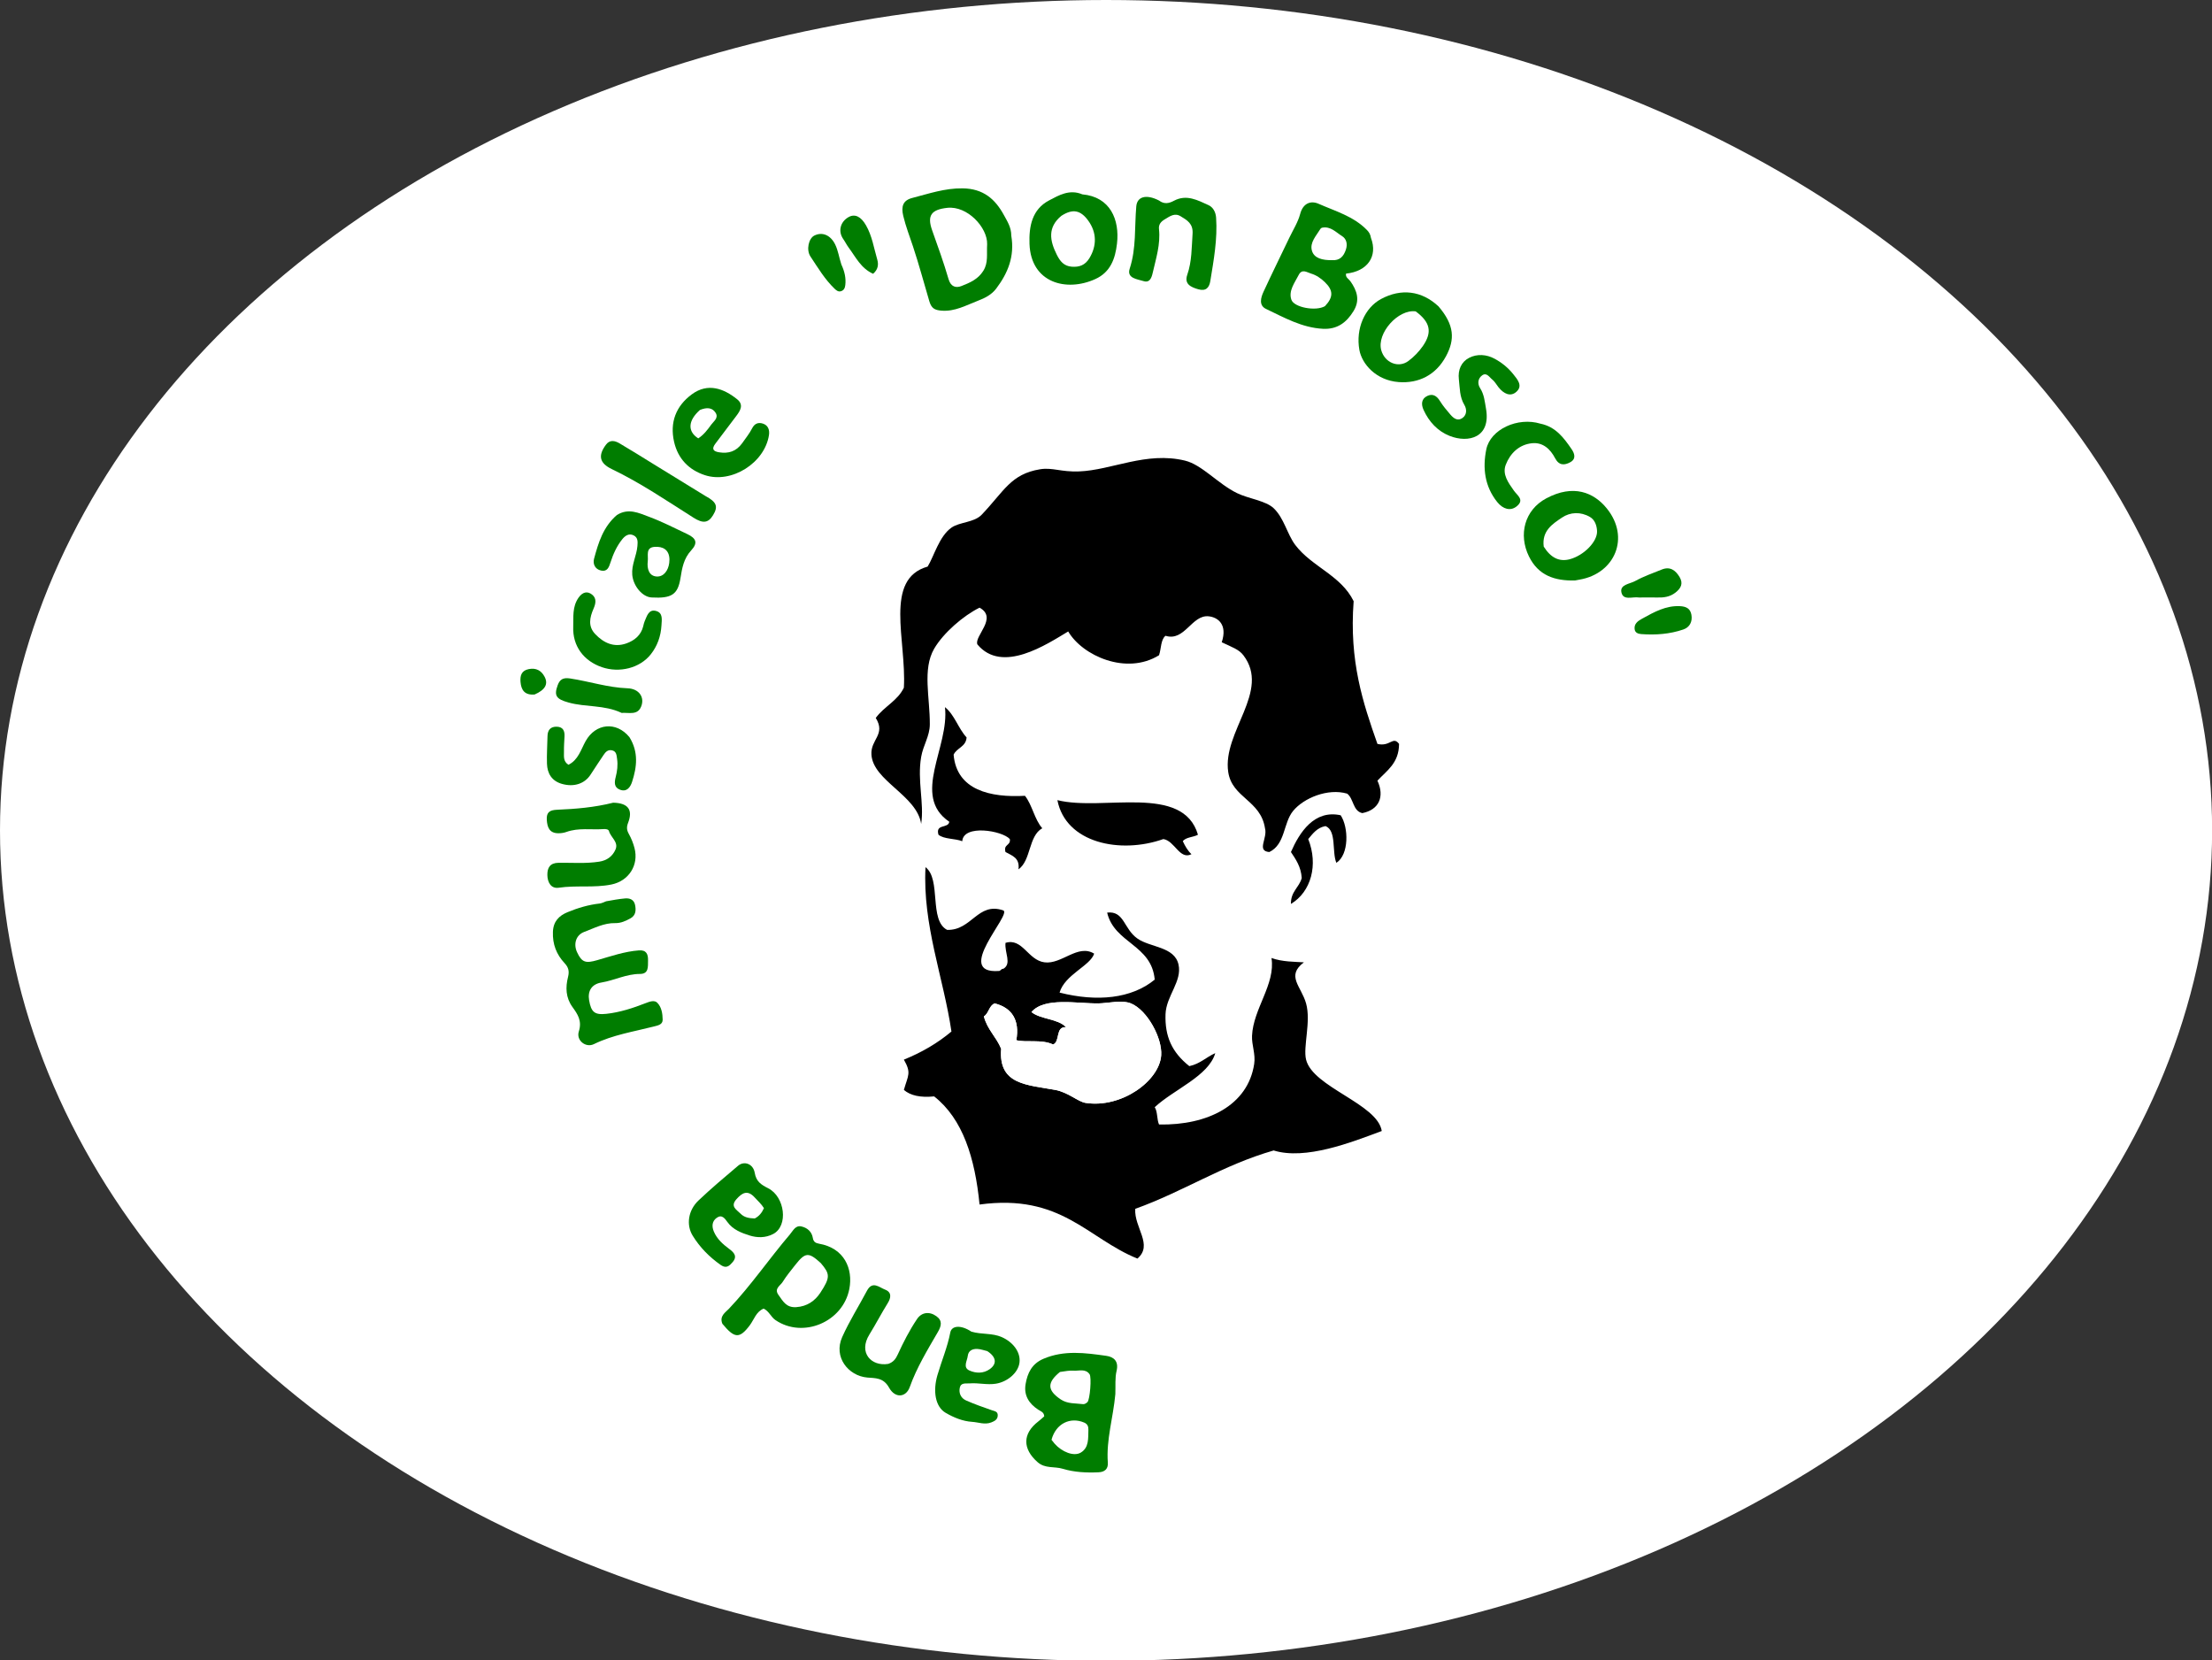 <?xml version="1.0" encoding="utf-8"?>
<!-- Generator: Adobe Illustrator 15.0.0, SVG Export Plug-In  -->
<!DOCTYPE svg PUBLIC "-//W3C//DTD SVG 1.1//EN" "http://www.w3.org/Graphics/SVG/1.1/DTD/svg11.dtd">
<svg version="1.1"
	 xmlns="http://www.w3.org/2000/svg" xmlns:xlink="http://www.w3.org/1999/xlink" xmlns:a="http://ns.adobe.com/AdobeSVGViewerExtensions/3.0/"
	 x="0px" y="0px" width="1876px" height="1408px" viewBox="0 0 1876 1408" enable-background="new 0 0 1876 1408"
	 xml:space="preserve">
<rect x="0" y="0" width="1876" height="1408" fill="#333333" stroke="none"/>
<defs>
</defs>
<ellipse fill="#FFFFFF" cx="938.045" cy="704.22" rx="938.045" ry="704.22"/>
<g id="XMLID_1_">
	<g>
		<path d="M1168.2,630.86c10.85,2.65,13.109-6.98,18.34,0c-0.09,16.42-10.4,22.61-18.34,31.18c6.35,13.7,1.17,24.8-12.83,27.51
			c-8.07-1.72-7.26-12.31-12.84-16.51c-16.311-4.79-36.841,3.68-45.851,14.67c-8.47,10.33-6.49,28.27-20.17,34.85
			c-11.16-0.89-1.28-11.74-3.67-20.17c-3.66-23.85-27.89-25.66-31.18-47.69c-5.101-34.24,36.2-68.5,12.84-99.03
			c-3.79-4.95-9.41-6.78-18.34-11c5.08-15.21-3.4-21.18-11-22.01c-14.471-1.57-20.37,21.65-36.681,16.51
			c-4.119,3.21-3.609,11.06-5.5,16.5c-27.699,17.18-64.97,0.44-77.03-20.17c-18.25,10.93-56.02,36.22-77.02,11
			c-2.93-7.02,17.64-22.52,1.83-31.17c-13.68,6.73-30.75,21.46-38.51,34.84c-10.1,17.42-3.51,41.45-3.67,64.19
			c-0.06,9.96-5.6,17.52-7.33,27.51c-3.48,20.07,2.7,39.17,0,56.85c-3.69-24.28-40.7-36.44-42.18-58.69
			c-0.87-13.05,12.42-17.02,3.67-31.17c6.9-9.61,18.53-14.48,23.84-25.68c2.33-40.18-17.18-92.11,20.17-102.7
			c5.41-8.78,9.75-25.67,20.17-33.01c6.95-4.89,19.19-4.21,25.68-11c19-19.9,24.59-34.44,49.51-38.51
			c10.44-1.71,17.64,2.41,33.01,1.83c27.779-1.04,56.85-17.13,89.859-9.17c14.381,3.47,27.881,19.58,44.021,27.51
			c9.78,4.81,24.47,6.47,31.17,12.84c8.9,8.45,11.49,22.1,18.34,31.17c14.01,18.54,38.71,25.67,49.521,47.69
			C1144.149,560.78,1155.939,596.05,1168.2,630.86z"/>
		<path d="M1107.68,898.61c5.78,23.48,60.601,37.44,64.19,60.521c-25.931,9.71-64.65,24.88-91.7,16.51
			c-43.2,12.43-76.43,34.82-117.37,49.51c-1.08,15.801,15.47,30.561,1.84,42.181c-42.62-17.28-64.58-55.24-133.88-45.841
			c-3.88-39.52-14.2-72.6-38.51-91.699c-11.56,1.17-20.1-0.681-25.67-5.5c3.59-12.59,6.51-14.21,0-25.681
			c15.25-6.14,28.7-14.08,40.34-23.84c-6.76-45.84-24.57-90.31-22-139.37c13.56,10.271,2.67,45,18.33,53.181
			c20.96,0.62,25.94-23.971,47.69-16.511c7.3,3.42-42.79,54.23-3.67,51.351c1.5-0.11,1.81-2.03,3.67-1.83
			c7.34-4.46,0.94-13.48,1.83-22.01c14.43-4.4,18.94,14.62,33.01,16.51c14.71,1.97,28.35-15.91,42.18-7.34
			c-3.32,10.359-24.89,17.729-29.34,33.01c31.62,8.03,61.029,5.19,80.689-11c-2.609-29.79-34.16-30.64-40.35-56.85
			c14.6-1.65,13.939,13.77,25.68,22.01c10.99,7.71,31.38,6.729,34.84,22c3.25,14.319-10.479,26.689-11,42.18
			c-0.63,18.75,5.33,32.2,20.17,44.021c9.11-1.9,14.37-7.641,22.011-11.011c-5.61,19.471-35.23,30.79-51.351,45.851
			c2.5,3.609,1.75,10.479,3.67,14.67c41.271,0.77,75.381-16.26,80.69-51.351c1.29-8.5-2.18-15.96-1.83-23.84
			c1-23.08,20.03-43.739,16.5-66.02c9.17,3.33,19.89,3.17,27.51,3.67c-15.43,11.55-2.26,20.3,1.83,34.84
			C1112.03,866.39,1104.99,887.67,1107.68,898.61z M984.81,894.951c1.021-14.561-11.75-38.32-25.67-44.021
			c-7.649-3.13-19.97-0.09-27.51,0c-18.07,0.21-45.81-5.57-56.85,7.34c7.77,6.29,22.58,5.54,29.34,12.84
			c-9.26-0.699-4.82,12.29-11,14.67c-9.53-4.64-23.24-1.489-31.18-3.67c3.01-16.85-3.63-27.5-18.34-31.18
			c-4.86,1.86-4.97,8.48-9.17,11.01c2.87,11.19,10.62,17.5,14.67,27.5c-2.51,30.58,21.92,30.45,45.85,34.851
			c10.94,2.01,19.29,10,25.67,11C951.05,940.07,983.29,916.68,984.81,894.951z"/>
		<path d="M1137.03,691.38c6.77,10.22,7.25,33.359-3.67,40.35c-3.891-9.56,0.35-27.25-9.171-31.18
			c-7.229,1.33-10.76,6.36-14.67,11.01c8.66,21.9,2.471,44.69-14.67,55.01c-0.22-10.609,6.98-13.8,9.17-22
			c-0.699-9.699-5.029-15.76-9.17-22.01C1102,706.15,1114.49,686.43,1137.03,691.38z"/>
		<path d="M1015.99,707.89c-3.931,2.18-10.25,1.98-12.841,5.5c1.961,4.15,4.16,8.061,7.341,11c-10.011,5.07-14.24-11.4-23.841-12.83
			c-36.59,12.94-82.819,3.391-89.87-33.01C935.34,688.22,1003.29,664.37,1015.99,707.89z"/>
		<path fill="#FFFFFF" d="M959.14,850.93c13.92,5.7,26.69,29.46,25.67,44.021c-1.52,21.729-33.76,45.119-64.189,40.34
			c-6.38-1-14.73-8.99-25.67-11c-23.93-4.4-48.36-4.271-45.85-34.851c-4.05-10-11.8-16.31-14.67-27.5
			c4.2-2.529,4.31-9.149,9.17-11.01c14.71,3.68,21.35,14.33,18.34,31.18c7.94,2.181,21.65-0.97,31.18,3.67
			c6.18-2.38,1.74-15.369,11-14.67c-6.76-7.3-21.57-6.55-29.34-12.84c11.04-12.91,38.78-7.13,56.85-7.34
			C939.17,850.84,951.49,847.8,959.14,850.93z"/>
		<path d="M869.28,674.88c6.2,7.86,8.07,20.04,14.67,27.51c-11.78,6.561-9.41,27.271-20.18,34.84c1.28-9.84-5.52-11.6-11-14.67
			c-1.96-6.85,4.55-5.229,3.67-11c-6.48-7.2-39.36-12.71-40.35,1.83c-6.13-2.43-15.5-1.61-20.17-5.5
			c-2.79-9.52,8.38-5.07,9.17-11.01c-32.5-21.99,0.3-63.37-3.67-97.19c8.18,6.49,11.27,18.07,18.34,25.67
			c-0.51,8.05-8.35,8.77-11,14.67C811.38,670.17,839.99,676.51,869.28,674.88z"/>
	</g>
	<g>
	</g>
</g>
<path fill="#007D00" d="M1162.708,201.741c6.014,15.739-3.101,28.478-21.09,30.277c-0.771,3.199,2.195,4.448,3.575,6.388
	c5.726,8.053,8.448,16.154,2.699,25.473c-6.018,9.752-13.866,15.598-25.985,14.951c-17.76-0.95-32.815-9.517-48.212-16.861
	c-6.245-2.979-4.431-9.515-2.096-14.562c7.091-15.339,14.57-30.499,21.862-45.746c3.207-6.706,7.356-13.182,9.229-20.251
	c2.438-9.205,9.069-11.476,15.587-8.601c14.232,6.278,29.748,10.606,41.107,22.333
	C1161.052,196.866,1162.242,198.706,1162.708,201.741 M1123.696,259.637c7.224-7.657,7.224-13.386-0.213-20.504
	c-3.325-3.183-7.191-5.84-11.584-7.134c-3.442-1.013-7.68-4.341-10.482,1.176c-3.373,6.643-8.781,13.397-6.212,20.969
	C1097.457,260.775,1116.011,264.158,1123.696,259.637 M1129.614,220.636c6.537,0.444,9.869-3.026,11.832-8.938
	c1.606-4.834,0.427-9.205-3.265-11.49c-5.124-3.171-9.676-8.515-16.82-7.125c-0.521,0.102-1.16,0.462-1.425,0.896
	c-3.543,5.825-9.285,11.673-7.3,18.591C1114.511,219.097,1121.539,220.708,1129.614,220.636z"/>
<path fill="#007D00" d="M945.919,1182.308c-1.802,19.907-7.829,38.545-6.367,58.019c0.411,5.48-2.778,7.991-7.753,8.23
	c-10.32,0.499-20.782-0.005-30.559-2.986c-6.997-2.133-14.811,0.043-21.221-5.572c-12.871-11.274-12.951-24.179,0.564-34.554
	c1.803-1.384,3.457-2.96,5.037-4.322c-0.196-3.606-2.953-4.263-5.057-5.636c-7.851-5.117-12.395-12.108-10.751-21.746
	c1.598-9.368,5.307-17.202,15.055-21.389c17.6-7.562,35.549-5.054,53.421-2.54c6.276,0.882,10.68,4.523,8.677,12.801
	C945.508,1168.64,946.216,1175.195,945.919,1182.308 M898.949,1163.48c-11.099,9.024-10.884,15.555,0.707,23.315
	c5.793,3.88,12.551,3.16,18.963,3.985c1.152,0.15,2.774-0.824,3.676-1.763c2.102-2.188,3.6-21.046,1.777-23.618
	c-3.495-4.932-8.896-2.702-13.523-3.006C907.151,1162.169,903.7,1162.754,898.949,1163.48 M891.791,1220.998
	c0.881,1.115,1.711,2.275,2.653,3.339c6.161,6.955,16.244,11.028,22.115,7.551c7.132-4.222,6.276-12.167,6.508-19.296
	c0.092-2.853-0.75-4.992-3.576-6.195C907.689,1201.368,895.45,1207.221,891.791,1220.998z"/>
<path fill="#007D00" d="M514.082,764.325c5.743-1.04,10.828-1.956,15.954-2.417c4.051-0.366,7.59,0.958,8.55,5.456
	c0.943,4.423,0.702,8.896-3.8,11.376c-3.991,2.196-8.134,4.206-12.995,4.094c-9.496-0.221-17.814,4.27-26.329,7.466
	c-7.085,2.659-9.229,10.299-6.089,17.161c4.102,8.966,7.562,9.542,17.082,6.81c11.62-3.334,23.175-7.378,35.4-8.3
	c6.304-0.475,7.874,3.157,7.736,8.604c-0.132,5.216,0.765,11.373-6.889,11.373c-11.486-0.004-21.612,5.449-32.649,7.272
	c-8.382,1.385-11.766,7.315-10.437,15.047c1.704,9.912,4.569,12.577,14.457,11.526c11.654-1.237,22.8-4.903,33.672-9.154
	c3.453-1.35,7.312-2.669,9.697-0.254c3.642,3.69,4.5,9.25,4.561,14.324c0.052,4.278-4.13,4.947-7.49,5.809
	c-17.117,4.384-34.679,7.058-50.846,14.952c-6.868,3.353-15.2-3.143-12.768-10.753c2.891-9.05-1.049-14.686-5.441-20.776
	c-5.715-7.927-5.934-16.685-3.71-25.417c1.251-4.911,0.341-8.219-2.874-11.658c-6.963-7.447-10.327-16.051-9.95-26.565
	c0.322-8.947,5.142-13.721,12.398-16.728c8.729-3.613,17.789-6.297,27.263-7.348C510.243,766.041,511.826,765.188,514.082,764.325z"
	/>
<path fill="#007D00" d="M857.674,199.908c2.982,17.483-2.866,31.649-12.732,44.75c-4.035,5.359-9.657,8.133-15.522,10.372
	c-10.051,3.836-19.596,9.392-31.112,8.4c-5.585-0.482-8.356-1.936-10.137-7.944c-4.59-15.48-8.749-31.097-13.848-46.454
	c-2.853-8.59-6.179-17.128-8.292-26.019c-1.917-8.064-0.149-13.14,7.671-15.151c13.975-3.593,27.471-8.319,42.595-8.142
	c17.564,0.206,27.674,9.002,35.149,22.729C854.232,187.563,857.704,192.813,857.674,199.908 M837.195,207.071
	c0.351-14.17-16.771-32.71-33.833-30.815c-13.326,1.48-17.347,6.305-12.797,19.088c4.876,13.698,9.847,27.392,13.89,41.343
	c1.952,6.733,6.41,7.679,11.043,5.847c7.01-2.773,14.045-5.681,18.543-13.007C838.257,222.663,836.694,215.658,837.195,207.071z"/>
<path fill="#007D00" d="M612.65,1122.622c-2.697-6.601,2.578-9.591,5.521-12.695c18.773-19.803,34.123-42.383,51.756-63.097
	c2.817-3.311,4.707-7.942,9.867-6.729c4.915,1.156,8.717,4.387,9.596,9.84c0.499,3.089,2.264,4.251,5.175,4.753
	c21.615,3.736,29.016,21.377,25.765,38.339c-5.39,28.125-39.305,42.35-62.649,26.459c-3.922-2.67-5.376-7.49-10.005-9.736
	c-6.339,2.493-8.136,9.244-11.722,14.06C626.915,1135.951,622.661,1134.611,612.65,1122.622 M696.164,1071.201
	c-10.369-9.509-13.142-9.345-21.741,1.572c-3.708,4.709-7.53,9.377-10.703,14.438c-2,3.193-7.397,5.557-3.506,10.932
	c3.819,5.272,6.543,10.939,15.063,10.375c9.349-0.62,15.95-5.361,20.471-12.25C704.327,1083.197,703.946,1080.367,696.164,1071.201z
	"/>
<path fill="#007D00" d="M1335.736,492.268c-17.357,0.407-31.096-4.268-39.041-20.436c-9.05-18.412-3.781-39.311,14.653-49.176
	c23.034-12.326,40.375-5.08,51.392,8.522c20.028,24.725,6.741,55.148-22.881,60.328
	C1338.73,491.703,1337.613,491.974,1335.736,492.268 M1309.238,463.539c6.02,9.556,13.193,13.048,22.038,10.726
	c11.89-3.121,23.651-14.936,23.188-23.981c-0.233-4.584-1.812-9.433-6.021-11.883c-7.826-4.555-16.688-4.207-23.708,0.521
	C1316.755,444.299,1307.521,450.081,1309.238,463.539z"/>
<path fill="#007D00" d="M1220.024,259.845c13.567,15.876,13.937,28.059,6.381,42.176c-8.678,16.214-23.426,23.229-40.083,22.008
	c-19.386-1.42-31.325-15.463-33.438-27.281c-3.232-18.074,4.563-35.723,18.355-43.161
	C1188.289,244.391,1205.781,246.487,1220.024,259.845 M1200.66,264.068c-14.898-2.066-33.2,18.545-29.226,32.911
	c2.918,10.543,14.486,15.475,22.978,9.19c4.728-3.499,9.054-7.982,12.394-12.827C1214.836,281.688,1213.056,273.228,1200.66,264.068
	z"/>
<path fill="#007D00" d="M917.957,164.83c23.611,2.101,31.712,21.414,29.368,41.754c-1.487,12.907-5.578,24.221-18.267,30.027
	c-24.711,11.308-54.741,3.25-55.934-29.742c-0.534-14.776,2.091-29.316,16.648-36.935
	C897.998,165.629,906.975,160.216,917.957,164.83 M900.165,183.011c-11.87,9.795-9.902,21.057-3.867,33.069
	c2.745,5.463,5.988,9.539,12.53,10.082c6.546,0.542,11.523-1.29,15.141-7.294c6.316-10.479,6.215-21.709-0.981-31.687
	C916.548,178.254,909.893,176.748,900.165,183.011z"/>
<path fill="#007D00" d="M629.389,375.933c3.13-4.491,6.267-8.308,8.432-12.612c2.135-4.245,5.337-5.324,9.189-4.089
	c4.482,1.438,5.804,5.427,5.149,9.735c-3.585,23.588-31.681,41.394-54.353,33.994c-13.636-4.451-22.855-14.011-26.104-28.207
	c-3.778-16.513,1.534-30.367,14.992-40.317c13.709-10.136,27.266-4.832,38.473,4.155c5.828,4.673,2.703,9.649-0.794,14.258
	c-5.895,7.77-11.724,15.588-17.63,23.349c-3.426,4.501-1.964,6.595,3.245,7.393C617.733,384.779,624.235,382.995,629.389,375.933
	 M593.617,347.665c-10.122,8.993-10.723,18.157-1.431,24.092c4.563-2.938,7.867-7.25,10.958-11.572
	c2.1-2.935,6.6-5.749,3.708-10.207C603.982,345.555,599.4,345.313,593.617,347.665z"/>
<path fill="#007D00" d="M753.341,1156.632c4.441-1.521,6.406-4.372,8.058-7.984c4.757-10.394,9.966-20.584,16.37-30.089
	c3.813-5.66,10.371-6.688,16.376-2.367c5.408,3.89,4.206,8.329,1.197,13.524c-8.753,15.107-17.879,30.046-23.802,46.63
	c-3.097,8.668-12.309,9.824-17.531,0.427c-4.844-8.718-11.836-7.951-18.576-8.571c-16.054-1.476-28.728-17.383-21.194-34.257
	c6.037-13.522,14.047-26.154,21-39.28c4.649-8.772,10.393-2.94,15.372-1.03c5.932,2.273,4.996,7.1,2.296,11.445
	c-5.438,8.759-10.184,17.94-15.59,26.669C727.755,1147.189,739.022,1158.991,753.341,1156.632z"/>
<path fill="#007D00" d="M620.381,1071.375c-3.2,3.723-5.938,3.63-9.403,1.188c-9.501-6.696-17.489-14.835-23.533-24.686
	c-5.627-9.17-3.813-21.507,4.946-29.813c10.799-10.242,22.206-19.857,33.584-29.466c5.167-4.363,12.794-1.664,14.09,5.946
	c1.271,7.466,5.346,10.07,11.431,13.153c14.213,7.202,17.309,31.936,4.243,38.781c-6.654,3.486-13.749,3.227-20.006,1.271
	c-6.859-2.143-14.128-4.908-18.81-11.397c-2.151-2.979-4.654-6.727-9.041-3.617c-4.093,2.902-4.304,7.333-2.489,11.64
	c2.643,6.272,7.503,10.651,12.898,14.66C622.308,1062.018,626.285,1065.587,620.381,1071.375 M640.138,1033.298
	c3.689-1.906,6.079-4.932,7.767-8.744c-2.18-3.515-5.161-6.122-7.826-9.049c-6.047-6.639-10.563-4.071-15.459,1.418
	c-5.596,6.274,0.077,8.902,3.499,12.374C631.099,1032.321,634.947,1033.167,640.138,1033.298z"/>
<path fill="#007D00" d="M982.938,170.031c4.609,3.5,8.772,2.314,12.661,0.235c10.719-5.731,20.18-0.452,29.408,3.733
	c3.549,1.609,6.021,5.556,6.366,10.54c1.264,18.237-2.013,36-4.914,53.808c-0.897,5.522-3.658,8.85-10.197,6.975
	c-6.414-1.839-12.046-4.488-9.341-12.297c3.949-11.39,3.684-23.042,4.494-34.768c0.598-8.627-4.621-11.525-10.155-14.882
	c-5.114-3.102-9.159,0.093-13.419,2.627c-3.317,1.973-5.332,4.362-4.905,8.268c1.401,12.876-2.558,24.969-5.356,37.228
	c-0.94,4.117-2.519,8.573-7.772,6.887c-5.265-1.689-14.41-2.322-11.71-10.566c5.694-17.386,4.029-35.177,5.573-52.791
	C964.409,166.604,972.184,164.525,982.938,170.031z"/>
<path fill="#007D00" d="M520.036,680.725c12.65,0.252,16.923,5.984,12.686,16.966c-1.427,3.696-1.249,6.226,0.604,9.536
	c2.081,3.716,3.708,7.812,4.789,11.936c3.823,14.596-4.938,27.994-19.604,30.948c-14.754,2.973-29.785,0.516-44.628,2.718
	c-6.587,0.977-9.546-4.563-9.665-10.703c-0.118-6.202,2.207-10.36,9.539-10.451c11.474-0.142,22.964,0.834,34.437-0.948
	c6.688-1.039,11.337-4.602,13.828-10.323c2.763-6.349-4.04-10.192-5.528-15.568c-0.462-1.668-2.859-1.858-4.568-1.739
	c-10.53,0.739-21.266-1.302-31.592,2.445c-2.116,0.769-4.506,1.103-6.768,1.091c-7.546-0.036-9.431-4.921-9.833-11.435
	c-0.405-6.575,2.722-8.239,8.75-8.5C488.228,686.013,503.955,684.775,520.036,680.725z"/>
<path fill="#007D00" d="M823.814,1129.281c8.84,2.601,17.554,1.011,25.812,4.653c9.341,4.12,16.101,12.575,15.009,21.55
	c-1.074,8.831-10.38,16.389-19.967,17.941c-7.558,1.224-14.82-0.858-22.216-0.251c-3.287,0.271-7.531-0.936-8.476,3.79
	c-0.942,4.708,1.104,8.804,5.419,10.714c7.042,3.114,14.347,5.661,21.625,8.208c2.482,0.866,5.314,1.008,5.168,4.55
	c-0.142,3.431-2.617,4.703-5.464,5.827c-5.501,2.172-10.828-0.126-16.188-0.467c-8.088-0.513-15.721-3.705-22.499-7.646
	c-8.875-5.158-10.965-18.484-6.961-32.101c3.54-12.037,8.486-23.626,10.873-36.044
	C807.117,1123.921,815.216,1123.528,823.814,1129.281 M837.278,1145.791c-2.788-0.643-5.555-1.687-8.369-1.832
	c-4.067-0.21-7.621,1.364-8.146,5.919c-0.488,4.22-4.389,9.766,1.413,12.38c5.439,2.45,11.855,2.683,17.259-1.183
	C845.6,1156.667,845.147,1150.835,837.278,1145.791z"/>
<path fill="#007D00" d="M523.193,436.747c9.776-6.128,18.644-1.684,26.995,1.408c11.191,4.143,21.886,9.65,32.702,14.769
	c7.632,3.61,9.125,7.537,3.322,13.817c-6.399,6.926-7.73,15.031-9.081,23.462c-2.232,13.929-7.421,17.455-24.567,16.476
	c-7.859-0.449-15.541-9.834-16.346-19.194c-0.738-8.596,3.672-16.126,4.383-24.431c0.326-3.801,0.442-7.095-3.064-8.952
	c-4.007-2.121-7.304,0.1-9.763,3.161c-4.69,5.838-7.734,12.623-10.007,19.686c-1.332,4.139-2.717,8.048-7.984,6.911
	c-5.161-1.114-7.139-5.641-5.967-9.974C507.469,460.366,511.474,446.835,523.193,436.747 M567.765,474.329
	c-0.217-8.294-5.741-11.065-12.641-10.557c-7.846,0.579-5.156,7.434-5.745,12.116c-0.799,6.348,0.994,12.719,7.693,13.018
	c5.881,0.262,9.698-5.145,10.5-11.504C567.645,476.835,567.683,476.264,567.765,474.329z"/>
<path fill="#007D00" d="M1270.858,328.372c-1.97-2.542-3.264-4.938-5.229-6.478c-2.484-1.947-4.795-6.345-8.627-3.571
	c-3.625,2.625-4.129,7.101-1.69,10.88c3.438,5.329,3.89,11.318,4.946,17.222c4.411,24.657-14.876,29.572-30.861,23.22
	c-10.173-4.042-17.483-11.996-22.065-22.029c-2.081-4.557-2.041-9.4,3.182-11.863c4.6-2.167,8.027-0.04,10.696,4.299
	c2.52,4.094,5.689,7.82,8.828,11.488c2.74,3.203,6.236,5.935,10.413,2.844c3.849-2.85,3.498-7.64,1.468-11.018
	c-4.109-6.842-3.783-14.293-4.651-21.657c-0.946-8.014,2.026-14.819,8.719-18.271c6.715-3.462,14.677-2.963,21.565,0.755
	c6.052,3.265,11.434,7.605,15.821,13.075c3.705,4.618,8.321,9.909,2.7,14.97C1281.056,336.754,1275.328,333.997,1270.858,328.372z"
	/>
<path fill="#007D00" d="M533.822,625.131c7.854,12.663,6.343,25.314,2.251,37.907c-1.45,4.463-4.383,8.822-10.175,6.697
	c-5.043-1.85-4.975-5.972-3.727-10.772c1.287-4.947,1.959-10.176,1.177-15.363c-0.459-3.045-0.408-6.616-4.601-7.343
	c-3.417-0.592-5.285,1.599-6.935,4.093c-3.627,5.482-7.339,10.91-10.876,16.449c-4.952,7.754-13.998,10.889-24.271,8
	c-8.63-2.427-12.539-8.771-12.784-17.271c-0.224-7.749,0.299-15.518,0.455-23.278c0.105-5.239,2.644-8.145,7.969-7.967
	c5.228,0.175,6.699,3.564,6.452,8.231c-0.226,4.305-0.531,8.619-0.455,12.923c0.068,3.86-0.829,8.182,3.796,11.117
	c8.39-4.105,10.591-12.975,14.616-20.137C505.095,613.505,522.547,611.406,533.822,625.131z"/>
<path fill="#007D00" d="M1306.462,359.294c13.052,2.702,19.827,12.063,26.345,21.505c2.493,3.611,4.225,8.271-1.009,11.162
	c-4.962,2.74-9.611,2.936-12.902-3.361c-4.063-7.78-10.368-13.69-19.673-12.714c-10.928,1.146-18.426,8.556-22.171,18.213
	c-3.189,8.215,2.251,15.382,6.918,22.029c2.887,4.112,9.3,7.771,2.171,13.394c-5.069,3.999-11.399,2.402-16.358-3.793
	c-10.659-13.316-12.486-28.836-9.252-44.659C1263.999,364.099,1287.173,353.412,1306.462,359.294z"/>
<path fill="#007D00" d="M490.695,506.793c3.464-4.802,7.466-5.729,11.51-2.497c4.067,3.252,2.936,7.831,1.199,11.834
	c-3.259,7.513-4.892,14.948,1.361,21.55c7.151,7.551,15.912,11.643,26.349,7.997c6.93-2.421,12.531-6.91,14.428-14.664
	c0.342-1.395,0.603-2.843,1.186-4.14c1.961-4.369,3.352-10.484,9.716-8.742c5.935,1.625,4.831,7.34,4.54,12.31
	c-0.535,9.105-3.472,17.341-9.004,24.385c-9.306,11.849-26.686,16.039-41.486,10.979c-15.393-5.263-24.972-17.904-24.342-34.305
	C486.469,523.247,485.164,514.776,490.695,506.793z"/>
<path fill="#007D00" d="M598.233,420.605c9.622,5.178,10.997,8.929,6.497,16.324c-4.084,6.711-8.64,7.118-16.557,2.102
	c-22.705-14.382-44.949-29.521-69.283-41.205c-10.561-5.071-11.877-11.549-4.877-20.829c3.307-4.384,7.674-3.217,11.499-0.969
	c9.842,5.784,19.51,11.864,29.23,17.852C569.047,402.695,583.338,411.533,598.233,420.605z"/>
<path fill="#007D00" d="M527.185,604.563c-14.673-6.942-30.408-4.718-44.945-8.783c-10.396-2.907-12.573-5.674-9.279-14.671
	c1.862-5.085,4.743-6.625,10.52-5.75c16.313,2.467,32.1,7.748,48.789,8.336c9.737,0.343,14.736,7.717,11.438,15.611
	C540.615,606.706,533.656,604.185,527.185,604.563z"/>
<path fill="#007D00" d="M713.569,224.311c2.76,5.962,4.002,11.487,3.338,17.375c-0.275,2.438-1.121,4.501-3.673,5.271
	c-2.226,0.67-3.823-0.588-5.329-2.022c-8.377-7.983-14.229-17.908-20.55-27.402c-3.796-5.703-1.48-15.366,3.209-17.729
	c7.021-3.541,13.977-0.201,17.75,7.522C710.883,212.588,711.559,218.242,713.569,224.311z"/>
<path fill="#007D00" d="M740.494,232.178c-10.298-4.559-14.756-14.177-20.789-22.271c-1.64-2.2-2.902-4.837-4.548-7.188
	c-4.55-6.496-2.565-14.501,4.336-18.513c5.601-3.257,10.731-0.436,14.889,6.742c5.284,9.123,6.739,19.337,9.615,29.152
	C745.302,224.554,744.58,228.621,740.494,232.178z"/>
<path fill="#007D00" d="M1391.654,506.698c-1.124,0.007-1.419,0.052-1.697,0.002c-5.269-0.931-13.402,2.992-14.866-4.521
	c-1.272-6.531,7.27-6.993,11.638-9.416c7.169-3.978,15.036-6.72,22.686-9.798c7.001-2.819,11.621,0.684,15.028,6.363
	c3.313,5.525,1.205,9.579-3.571,13.277c-4.696,3.633-9.863,4.261-15.434,4.107C1401.124,506.594,1396.807,506.691,1391.654,506.698z
	"/>
<path fill="#007D00" d="M1392.771,524.606c10.346-5.717,20.028-11.086,31.881-10.57c5.446,0.237,8.947,2.057,9.854,7.4
	c0.979,5.784-1.459,10.529-6.892,12.394c-11.508,3.948-23.507,4.801-35.624,3.906c-2.783-0.206-5.305-1.143-5.665-4.216
	C1385.813,529.143,1388.75,526.773,1392.771,524.606z"/>
<path fill="#007D00" d="M453.412,588.962c-8.428,0.724-11.386-3.743-11.959-10.649c-0.445-5.366,0.801-9.629,6.951-10.873
	c6.173-1.247,10.669,1.138,13.464,6.458C465.13,580.109,462.407,585.043,453.412,588.962z"/>
</svg>
